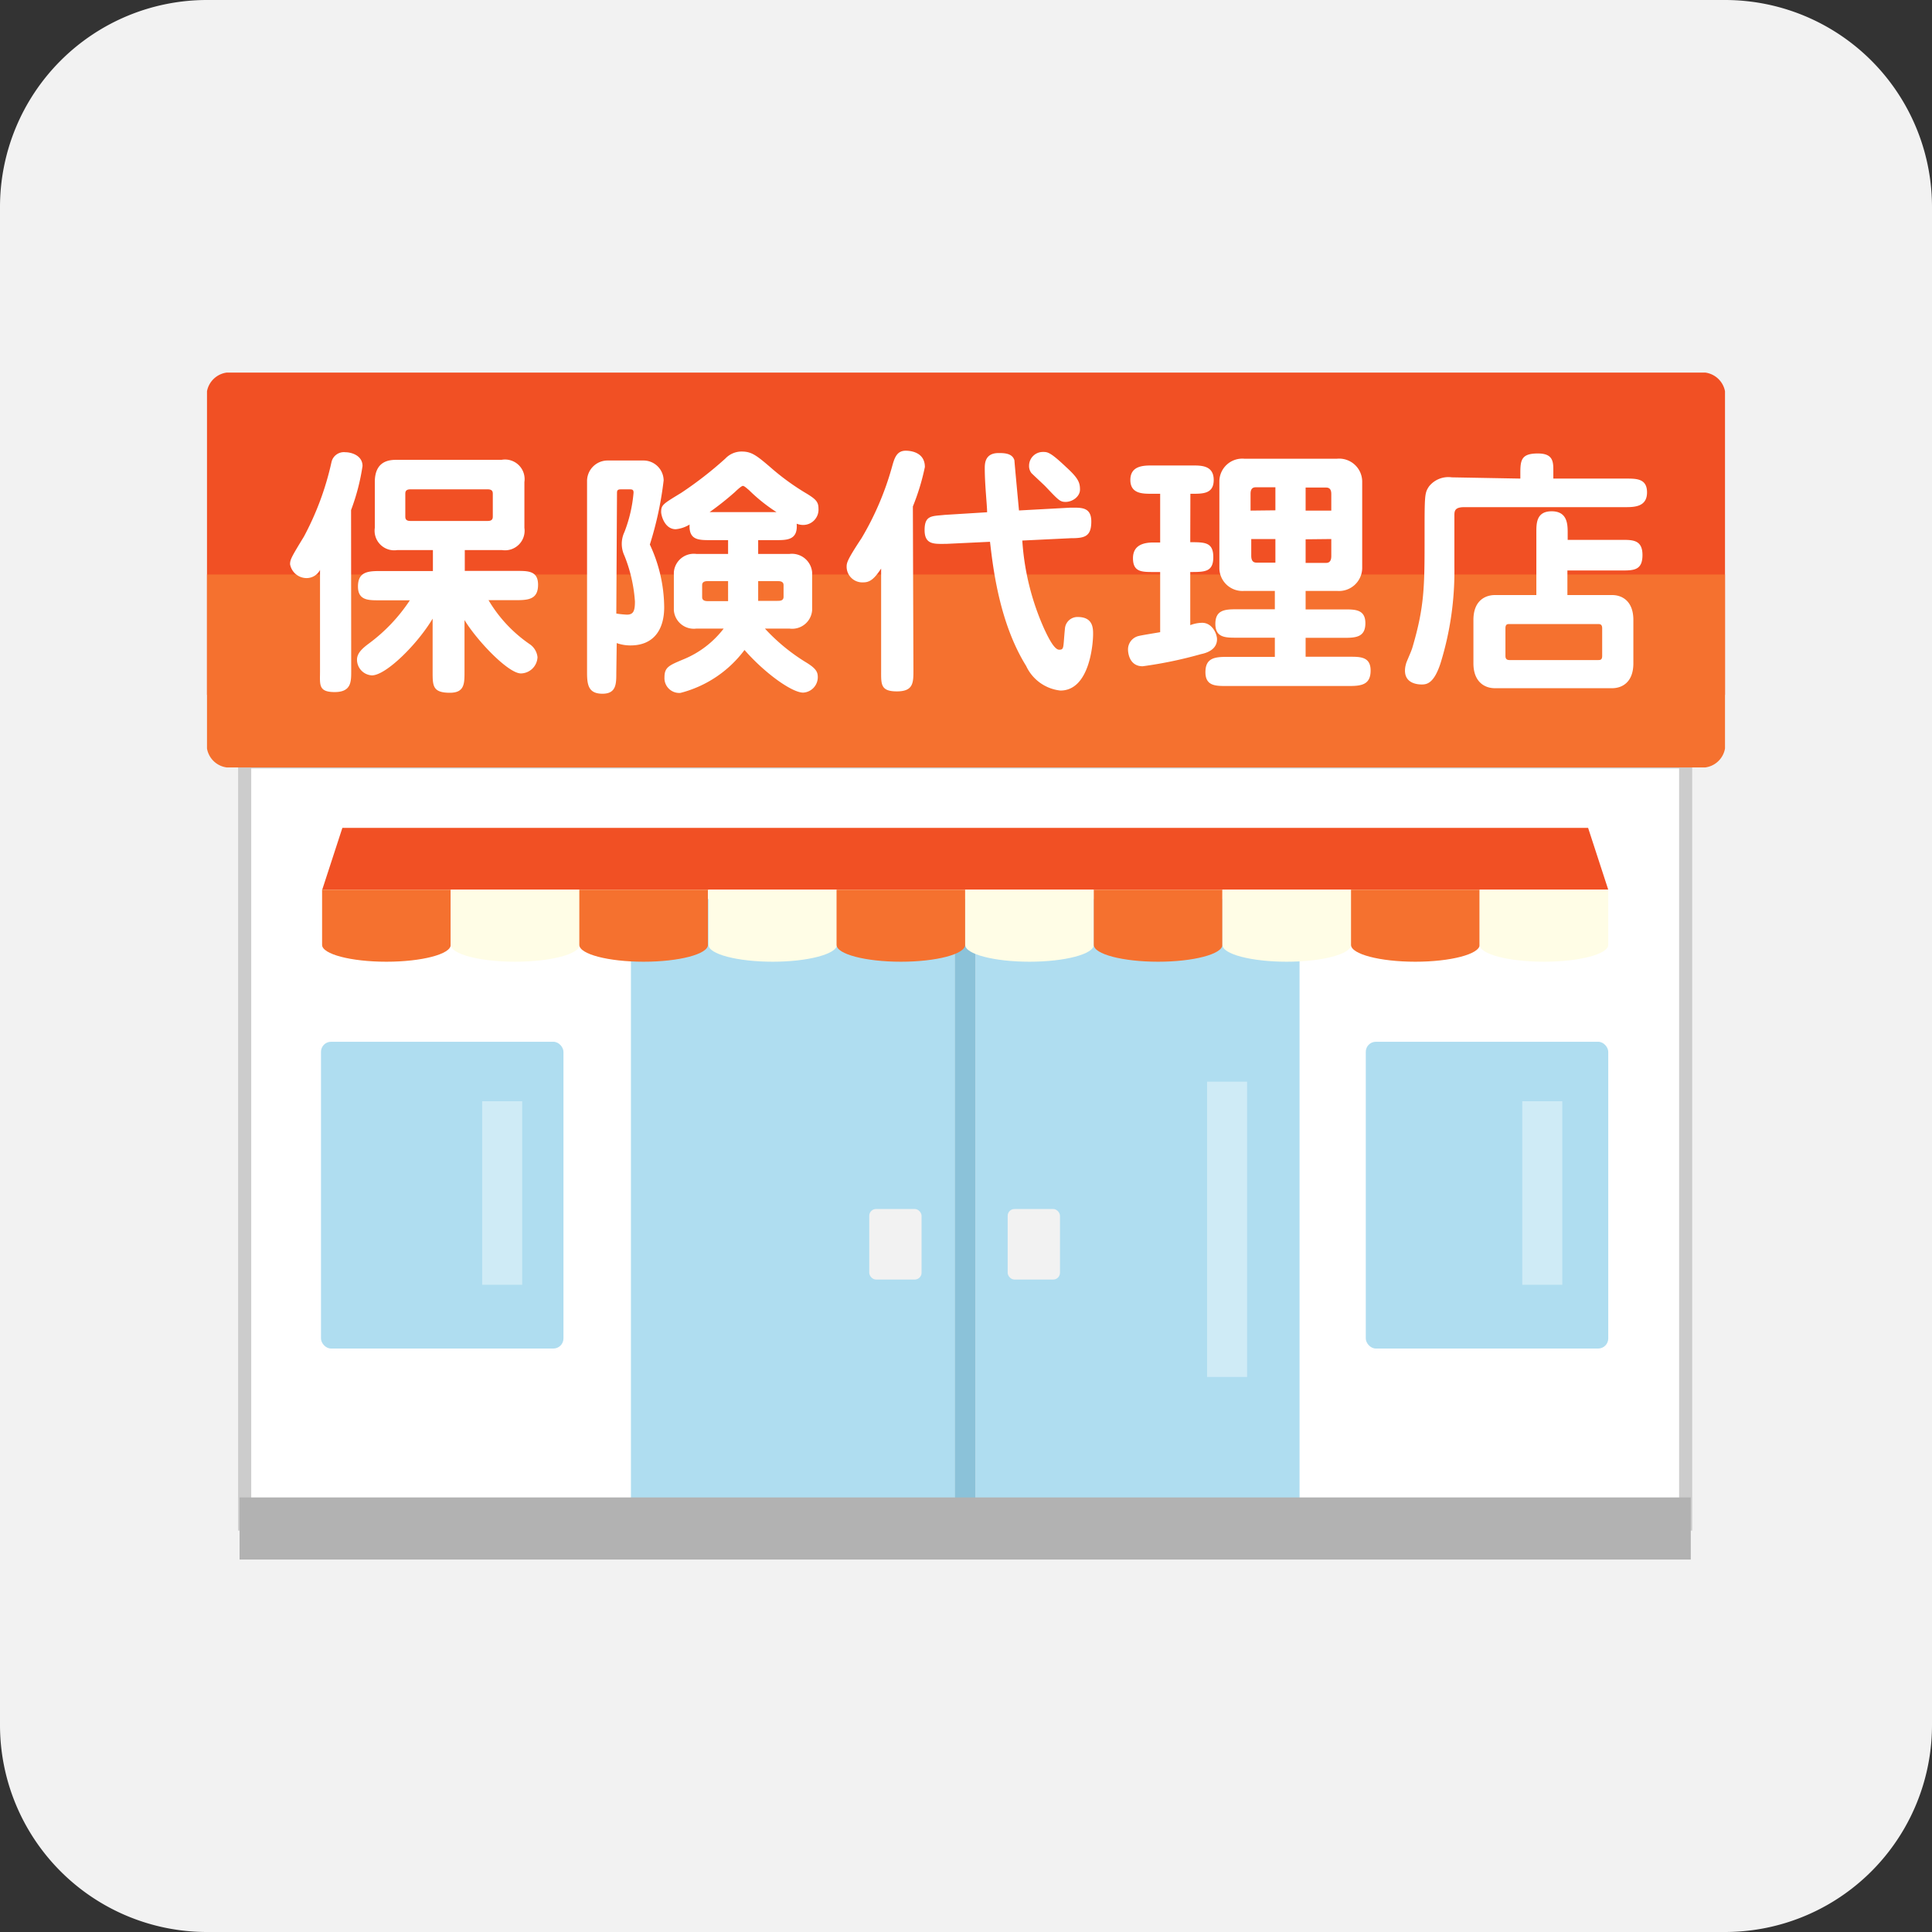 <svg xmlns="http://www.w3.org/2000/svg" width="140" height="140" viewBox="0 0 140 140"><rect x="0" y="0" width="140" height="140" fill="#333333" stroke="none"/><defs><style>.a,.f{fill:#f2f2f2;}.a{fill-rule:evenodd;}.b,.h,.k{fill:#fff;}.b{stroke:#ccc;stroke-miterlimit:10;stroke-width:0.95px;}.c{fill:#f15024;}.d{fill:#afddf0;}.e{fill:#8bc2d9;}.g{fill:#b2b2b2;}.h{opacity:0.4;}.i{fill:#f5712f;}.j{fill:#fffde6;}</style></defs><title>w25_02</title><path class="a" d="M15,0H125a15,15,0,0,1,15,15V125a15,15,0,0,1-15,15H15A15,15,0,0,1,0,125V15A15,15,0,0,1,15,0Z"/><rect class="b" x="17.73" y="55.21" width="104.42" height="55.23"/><polygon class="c" points="116.54 64.47 23.35 64.47 24.81 59.99 115.08 59.99 116.54 64.47"/><rect class="d" x="23.26" y="75.49" width="17.57" height="22.23" rx="0.73"/><rect class="d" x="98.97" y="75.49" width="17.57" height="22.23" rx="0.73"/><rect class="d" x="45.72" y="65.15" width="23.48" height="45.29"/><rect class="d" x="70.69" y="65.15" width="23.48" height="45.29"/><rect class="e" x="69.19" y="65.15" width="1.5" height="45.29"/><rect class="f" x="62.99" y="87.61" width="3.79" height="5.11" rx="0.49"/><rect class="f" x="73.02" y="87.61" width="3.79" height="5.11" rx="0.49"/><rect class="g" x="17.36" y="108.51" width="105.16" height="4.5"/><rect class="h" x="34.94" y="79.8" width="2.9" height="13.3"/><rect class="h" x="110.31" y="79.8" width="2.9" height="13.3"/><rect class="h" x="87.47" y="78.38" width="2.9" height="21.4"/><path class="i" d="M28,69.69h0c-2.57,0-4.66-.55-4.66-1.22v-4h9.32v4C32.67,69.14,30.57,69.69,28,69.69Z"/><path class="j" d="M37.33,69.69h0c-2.57,0-4.66-.55-4.66-1.22v-4H42v4C42,69.14,39.89,69.69,37.33,69.69Z"/><path class="i" d="M46.64,69.69h0c-2.56,0-4.66-.55-4.66-1.22v-4H51.3v4C51.3,69.14,49.21,69.69,46.64,69.69Z"/><path class="j" d="M56,69.69h0c-2.56,0-4.66-.55-4.66-1.22v-4h9.32v4C60.62,69.14,58.53,69.69,56,69.69Z"/><path class="i" d="M65.28,69.69h0c-2.56,0-4.66-.55-4.66-1.22v-4h9.32v4C69.94,69.14,67.85,69.69,65.28,69.69Z"/><path class="j" d="M74.6,69.69h0c-2.56,0-4.66-.55-4.66-1.22v-4h9.32v4C79.26,69.14,77.16,69.69,74.6,69.69Z"/><path class="i" d="M83.92,69.69h0c-2.56,0-4.66-.55-4.66-1.22v-4h9.32v4C88.58,69.14,86.48,69.69,83.92,69.69Z"/><path class="j" d="M93.24,69.69h0c-2.56,0-4.66-.55-4.66-1.22v-4H97.9v4C97.9,69.14,95.8,69.69,93.24,69.69Z"/><path class="i" d="M102.56,69.69h0c-2.56,0-4.66-.55-4.66-1.22v-4h9.32v4C107.22,69.14,105.12,69.69,102.56,69.69Z"/><path class="j" d="M111.88,69.69h0c-2.56,0-4.66-.55-4.66-1.22v-4h9.32v4C116.54,69.14,114.44,69.69,111.88,69.69Z"/><path class="c" d="M125,28.35A1.68,1.68,0,0,0,123.58,27H16.42A1.68,1.68,0,0,0,15,28.35v22H125Z"/><path class="i" d="M15,54.24a1.67,1.67,0,0,0,1.42,1.37H123.58A1.67,1.67,0,0,0,125,54.24V41.63H15Z"/><path class="k" d="M25.45,48.64c0,.77,0,1.51-1.2,1.51s-1.06-.55-1.06-1.51V41.3a1.1,1.1,0,0,1-1,.59,1.22,1.22,0,0,1-1.17-1c0-.34.09-.51,1-2a20.92,20.92,0,0,0,2-5.4.92.92,0,0,1,1-.72c.44,0,1.25.23,1.25,1a15.49,15.49,0,0,1-.83,3.19Zm5.92-8.78H28.79a1.42,1.42,0,0,1-1.63-1.61V34.93c0-1.61,1.15-1.61,1.63-1.61h7.56A1.42,1.42,0,0,1,38,34.93v3.32a1.42,1.42,0,0,1-1.63,1.61H33.68v1.51h3.79c.8,0,1.52,0,1.52,1s-.61,1.12-1.52,1.12H35.4a10.1,10.1,0,0,0,3,3.2,1.3,1.3,0,0,1,.55.93,1.23,1.23,0,0,1-1.2,1.18c-.92,0-3.18-2.37-4.09-3.87v3.75c0,.86,0,1.52-1.06,1.52-1.25,0-1.25-.51-1.25-1.52V44.83c-1.1,1.85-3.38,4.11-4.4,4.11a1.14,1.14,0,0,1-1.08-1.14c0-.49.43-.85.89-1.19A12.32,12.32,0,0,0,29.7,43.5H27.46c-.78,0-1.52,0-1.52-1s.63-1.12,1.52-1.12h3.91Zm-1.64-4.4c-.36,0-.36.21-.36.34v1.61c0,.13,0,.34.36.34h5.62c.36,0,.36-.21.36-.34V35.8c0-.13,0-.34-.36-.34Z"/><path class="k" d="M44.66,48.75c0,.8,0,1.52-1,1.52s-1.12-.61-1.12-1.52V34.89a1.49,1.49,0,0,1,1.51-1.52h2.6a1.46,1.46,0,0,1,1.44,1.44,24.9,24.9,0,0,1-1,4.65A10.88,10.88,0,0,1,48.13,44c0,1.65-.78,2.77-2.44,2.77a2.92,2.92,0,0,1-1-.17Zm0-4.29a6.85,6.85,0,0,0,.76.08c.47,0,.59-.25.59-.95a10.85,10.85,0,0,0-.76-3.32,2,2,0,0,1,0-1.72,10.23,10.23,0,0,0,.66-2.85c0-.22-.09-.24-.3-.24H45c-.23,0-.29.06-.29.26Zm5.8,1.09a1.45,1.45,0,0,1-1.63-1.33V41.47a1.45,1.45,0,0,1,1.63-1.33h2.3v-1H51.49c-.87,0-1.58,0-1.52-1.13a2.36,2.36,0,0,1-1,.34c-.81,0-1.06-1-1.06-1.25,0-.52.15-.59,1.46-1.39a27.24,27.24,0,0,0,3.19-2.48,1.62,1.62,0,0,1,1.17-.51c.74,0,1.08.26,2.28,1.3a17.53,17.53,0,0,0,2.48,1.77c.61.38.82.57.82,1.06a1.11,1.11,0,0,1-1.12,1.19,1.28,1.28,0,0,1-.46-.09c.1,1.19-.7,1.19-1.51,1.19H54.94v1h2.27a1.47,1.47,0,0,1,1.64,1.33v2.75a1.45,1.45,0,0,1-1.64,1.33H55.43a13.86,13.86,0,0,0,3,2.46c.72.44.83.7.83,1.06a1.12,1.12,0,0,1-1.06,1.12c-.81,0-2.77-1.4-4.25-3.09a8.39,8.39,0,0,1-4.64,3.11,1.07,1.07,0,0,1-1.16-1.12c0-.74.32-.87,1.37-1.31a7,7,0,0,0,2.92-2.23Zm2.3-3.44H51.32c-.15,0-.44,0-.44.29v.87c0,.29.29.29.44.29h1.44Zm3.51-5a12.26,12.26,0,0,1-2-1.6c-.14-.11-.33-.3-.44-.3s-.49.36-.57.44a21.32,21.32,0,0,1-1.84,1.46Zm-1.33,6.43h1.4c.17,0,.44,0,.44-.29V42.4c0-.29-.29-.29-.44-.29h-1.4Z"/><path class="k" d="M66.19,48.56c0,.91,0,1.54-1.2,1.54s-1.14-.53-1.14-1.54V41.2c-.49.74-.81,1-1.28,1a1.14,1.14,0,0,1-1.22-1.1c0-.3,0-.47,1.08-2.1a21.24,21.24,0,0,0,2.2-5.14c.17-.61.32-1.2,1-1.2.14,0,1.39,0,1.39,1.18a16.42,16.42,0,0,1-.87,2.86ZM77.51,36.79c.77,0,1.57-.1,1.57,1S78.59,39,77.6,39l-3.52.17a18.51,18.51,0,0,0,1.61,6.45c.21.44.68,1.46,1.06,1.46s.28-.15.42-1.53a.91.91,0,0,1,.93-.84c1.11,0,1.11.82,1.11,1.25,0,.65-.24,4.08-2.37,4.08a3.1,3.1,0,0,1-2.48-1.78c-1.92-3.09-2.39-7-2.62-9l-3.16.15c-.84,0-1.58.1-1.58-1s.55-1,1.46-1.1l3.07-.19c0-.5-.17-2-.17-3.17,0-.34,0-1.12,1-1.12.38,0,1,0,1.15.53,0,.12.29,3.19.33,3.63Zm-.29-.42c-.41,0-.51-.12-1.48-1.14-.15-.15-.85-.8-1-.95a.83.83,0,0,1-.17-.53,1,1,0,0,1,1-1c.34,0,.53,0,1.69,1.1.89.81,1,1.13,1,1.63S77.72,36.37,77.22,36.37Z"/><path class="k" d="M86.25,39.29c1.06,0,1.67,0,1.67,1.08s-.61,1.08-1.67,1.08V45.3a2.51,2.51,0,0,1,.86-.17c.74,0,1.08.81,1.08,1.19,0,.76-.76,1-1.16,1.08a30.29,30.29,0,0,1-4.23.88c-1,0-1.06-1.05-1.06-1.2a1,1,0,0,1,.8-1c.24-.06,1.32-.23,1.53-.27V41.45H83.6c-.87,0-1.5,0-1.5-1s.85-1.14,1.5-1.14h.47V35.78h-.64c-.63,0-1.52,0-1.52-1s.89-1.05,1.52-1.05h3c.63,0,1.52,0,1.52,1.05s-.85,1-1.69,1Zm11.17,4.87c.78,0,1.52,0,1.52,1s-.67,1.06-1.52,1.06H94.61v1.37H97.8c.78,0,1.52,0,1.52,1s-.63,1.12-1.52,1.12H88.87c-.78,0-1.52,0-1.52-1s.63-1.11,1.52-1.11h3.51V46.21H89.59c-.78,0-1.52,0-1.52-1s.67-1.06,1.52-1.06h2.79V42.82H90.16a1.67,1.67,0,0,1-1.8-1.65V34.89a1.66,1.66,0,0,1,1.8-1.65h6.73a1.67,1.67,0,0,1,1.82,1.65v6.28a1.68,1.68,0,0,1-1.82,1.65H94.61v1.34Zm-5-7.18V35.31H91c-.21,0-.38.09-.38.47V37Zm-1.75,2.08v1.21c0,.4.17.5.38.5h1.37V39.06ZM96.47,37v-1.2c0-.38-.17-.47-.38-.47H94.61V37Zm-1.86,2.08v1.71h1.48c.21,0,.38-.1.38-.5V39.06Z"/><path class="k" d="M110.17,34.68v-.42c0-.94.09-1.4,1.27-1.4s1.12.68,1.12,1.4v.42h5.27c.76,0,1.52,0,1.52,1s-.82,1.07-1.52,1.07H106.11c-.68,0-.72.26-.72.6v3.7a22.49,22.49,0,0,1-1,7c-.48,1.48-1,1.55-1.37,1.55s-1.21-.11-1.21-1a1.62,1.62,0,0,1,.07-.47c0-.1.36-.85.46-1.18.89-3,.89-4.47.89-8.07,0-3,0-3.15.32-3.63a1.79,1.79,0,0,1,1.65-.66Zm7.34,4.44c.81,0,1.51,0,1.51,1.1s-.62,1.12-1.51,1.12h-3.93v1.78h3.24c.76,0,1.54.47,1.54,1.8v3.15c0,1.4-.85,1.8-1.54,1.8h-8.49c-.8,0-1.56-.51-1.56-1.8V44.92c0-1.4.86-1.8,1.56-1.8h3V38.57c0-.65,0-1.52,1.11-1.52s1.16.89,1.16,1.52v.55Zm-8.12,6.1c-.15,0-.3,0-.3.31v2c0,.26.15.3.3.3h6.41c.15,0,.3,0,.3-.3v-2c0-.29-.15-.31-.3-.31Z"/></svg>